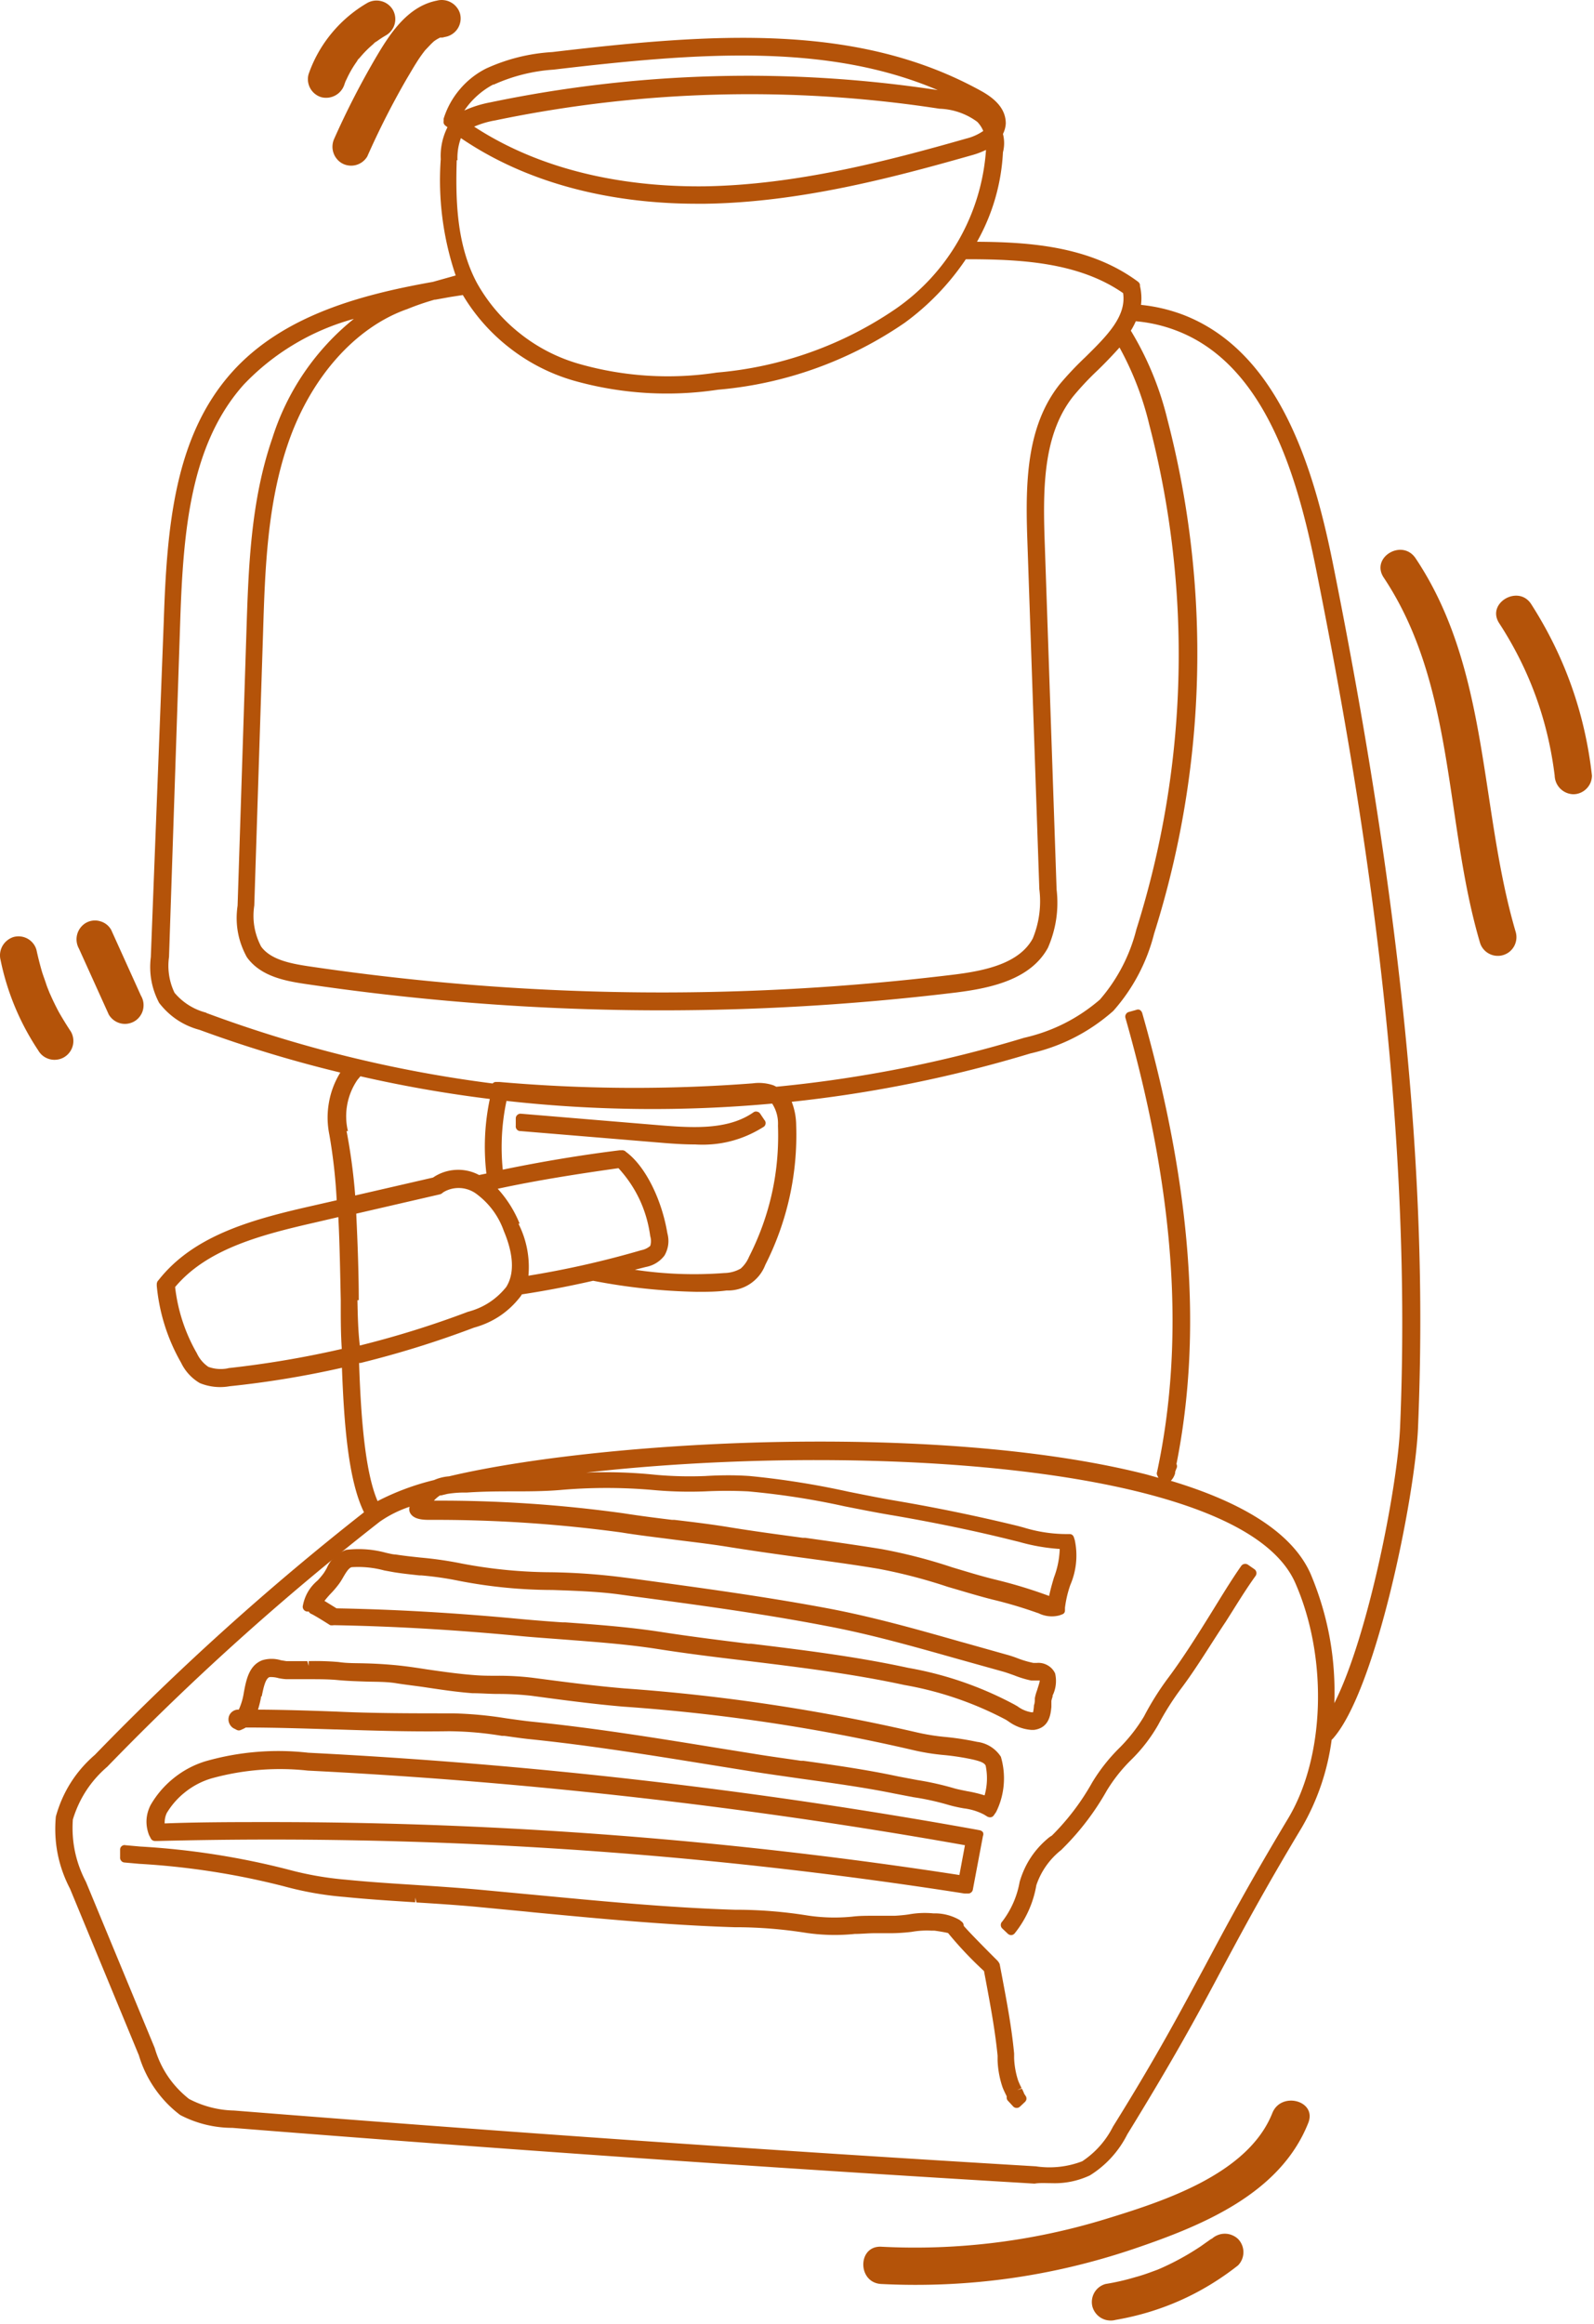 <svg width="223" height="325" fill="none" xmlns="http://www.w3.org/2000/svg"><path d="M147.151 305.264c1.859.063 3.63-.302 5.317-1.083a14.275 14.275 0 0 0 5.235-5.735c6.26-10.177 9.573-16.203 12.995-22.651 2.984-5.567 6.047-11.322 11.427-20.27a32.95 32.95 0 0 0 4.172-12.261l.125-.104c6.114-6.76 11.536-33.953 11.953-43.401.916-21.839.708-58.083-11.828-120.589-2.73-13.724-7.631-30.099-21.167-35.208a23.527 23.527 0 0 0-5.755-1.333 7.58 7.58 0 0 0-.146-2.651v-.188a.75.75 0 0 0-.271-.396l-.167-.125c-6.614-4.817-14.911-5.422-22.359-5.463a28.322 28.322 0 0 0 3.63-12.51 5.1 5.1 0 0 0 0-2.568c.235-.459.365-.943.396-1.459 0-1.734-1.042-3.213-3.401-4.526C120.021 3.17 99.87 4.608 77.265 7.28c-3.24.192-6.333.963-9.28 2.312a11.71 11.71 0 0 0-3.668 2.912 11.668 11.668 0 0 0-2.255 4.099v.312c-.047.276.042.5.271.667l.27.208a8.901 8.901 0 0 0-.942 4.464 41.441 41.441 0 0 0 2.089 16.265l-3.193.896c-9.885 1.755-20.958 4.63-28.135 12.662-8.006 8.968-9.073 21.562-9.51 34.765l-1.813 46.99c-.276 2.255.11 4.39 1.166 6.401 1.47 1.896 3.36 3.156 5.672 3.776a178.44 178.44 0 0 0 19.672 5.963 11.813 11.813 0 0 0-1.594 4.214c-.265 1.505-.24 3.01.068 4.505a75.778 75.778 0 0 1 1.02 9.136l-4.02.916c-8.344 1.901-16.083 4.172-20.86 10.198l-.145.167a.837.837 0 0 0-.146.479v.208a26.552 26.552 0 0 0 3.401 10.745 6.584 6.584 0 0 0 2.625 2.854 7.514 7.514 0 0 0 4.172.438 133.825 133.825 0 0 0 15.708-2.583c.292 7.921.896 15.744 3.084 20.208a374.072 374.072 0 0 0-37.646 33.911c-2.688 2.328-4.51 5.203-5.464 8.636-.323 3.557.334 6.922 1.985 10.094l9.635 23.296a16.163 16.163 0 0 0 2.224 4.631 16.117 16.117 0 0 0 3.552 3.708 15.78 15.78 0 0 0 7.297 1.797 5613.595 5613.595 0 0 0 112.229 7.797c.729-.125 1.542-.063 2.417-.063zM136.724 17.04c.354.37.635.797.833 1.271a7.17 7.17 0 0 1-2.375 1.063c-10.974 3.13-23.755 6.468-36.562 6.677-8.844.104-21.459-1.276-32.287-8.344a12.825 12.825 0 0 1 2.964-.875 174.175 174.175 0 0 1 30.989-3.6 174.53 174.53 0 0 1 31.141 1.97 9.395 9.395 0 0 1 5.297 1.838zm-67.636-5.213a24.115 24.115 0 0 1 8.344-2.089c20.104-2.375 38.188-3.776 53.766 2.86a176.496 176.496 0 0 0-31.36-1.938 176.619 176.619 0 0 0-31.208 3.646c-1.27.234-2.495.614-3.672 1.146a11.31 11.31 0 0 1 4.026-3.625h.104zM64 22.4a8 8 0 0 1 .479-3.089c11.115 7.573 24.047 9.177 32.995 9.177h1.187c13.099-.187 26.052-3.588 37.188-6.755a11.392 11.392 0 0 0 2.083-.77v.124a29.519 29.519 0 0 1-3.807 12.485 29.41 29.41 0 0 1-8.828 9.62 51.976 51.976 0 0 1-11.938 6.072 51.95 51.95 0 0 1-13.094 2.833A45.203 45.203 0 0 1 81.12 50.91a23.772 23.772 0 0 1-8.334-4.25 23.769 23.769 0 0 1-6.078-7.12c-2.854-5.36-2.98-11.656-2.812-17.14H64zM60.91 41.9L63 41.525l1.75-.271a26.58 26.58 0 0 0 6.625 7.453 26.49 26.49 0 0 0 8.89 4.515 47.875 47.875 0 0 0 20.167 1.271 54 54 0 0 0 13.677-2.984 54.437 54.437 0 0 0 12.458-6.375 35.57 35.57 0 0 0 8.553-8.886c7.421 0 15.703.355 22 4.735.5 3.27-2.313 6.026-5.297 8.969a46.33 46.33 0 0 0-3.547 3.75c-4.693 5.906-4.839 13.745-4.547 21.942l1.672 48.677a13.653 13.653 0 0 1-.917 6.901c-1.88 3.485-6.614 4.506-10.974 5.047-30.229 3.693-60.406 3.297-90.531-1.187-2.422-.375-5.136-.917-6.448-2.729-.943-1.808-1.26-3.724-.958-5.74l1.229-38.125c.27-8.86.583-18.036 3.505-26.505 3.151-9.198 9.427-16.245 16.682-18.77a36.55 36.55 0 0 1 3.818-1.313h.104zM31.963 191.31a5.076 5.076 0 0 1-2.812-.187 4.672 4.672 0 0 1-1.61-1.902 23.898 23.898 0 0 1-3.041-9.26c4.36-5.193 11.573-7.193 19.229-8.943l3.604-.838c.193 3.776.255 7.739.339 11.599v.583c0 2.083 0 4.172.145 6.255a138.987 138.987 0 0 1-15.958 2.693h.104zm-3.062-49.698a8.533 8.533 0 0 1-4.485-2.797 8.727 8.727 0 0 1-.77-5.005l1.562-46.802c.417-12.74 1.417-24.86 8.886-33.224a33.212 33.212 0 0 1 7.072-5.651 33.286 33.286 0 0 1 8.339-3.547 34.884 34.884 0 0 0-11.406 16.688c-3.047 8.822-3.339 18.166-3.63 27.218l-1.23 38.141c-.37 2.547.058 4.943 1.292 7.198 1.854 2.604 5.13 3.297 8.068 3.734 30.343 4.5 60.734 4.901 91.182 1.209 4.984-.625 10.432-1.855 12.828-6.256 1.13-2.614 1.537-5.328 1.208-8.156l-1.666-48.656c-.271-7.719-.167-15.078 4.026-20.333a40.194 40.194 0 0 1 3.354-3.568 62.44 62.44 0 0 0 3.089-3.214 43.048 43.048 0 0 1 4.171 10.823 127.47 127.47 0 0 1 2.36 53.172 127.397 127.397 0 0 1-4.172 17.365 23.818 23.818 0 0 1-5.109 9.823c-3.094 2.656-6.625 4.437-10.599 5.338a179 179 0 0 1-34.662 6.844l-.375-.188a6.294 6.294 0 0 0-2.901-.291c-11.823.906-23.64.843-35.453-.188h-.458a.597.597 0 0 0-.5.209 180.193 180.193 0 0 1-40.125-9.886h.104zm43.797 29.49a16.268 16.268 0 0 0-3.068-4.881c5.63-1.213 11.302-2.088 16.896-2.88 2.469 2.709 3.948 5.88 4.443 9.511.135.453.135.906 0 1.354a2.651 2.651 0 0 1-1.256.604 131.007 131.007 0 0 1-15.786 3.568 13.419 13.419 0 0 0-1.396-7.276h.167zm17.682 6.047a4.195 4.195 0 0 0 2.589-1.605c.552-.984.682-2.02.395-3.109-.812-4.839-3.13-9.406-5.755-11.344l-.167-.146a.743.743 0 0 0-.479-.104h-.291c-5.38.667-10.891 1.584-16.334 2.709a31.208 31.208 0 0 1 .521-9.615 183.93 183.93 0 0 0 37.167.375c.599.943.87 1.974.812 3.089.229 6.458-1.12 12.567-4.047 18.333a4.535 4.535 0 0 1-1.166 1.646 4.777 4.777 0 0 1-2.292.625c-4.193.317-8.36.166-12.516-.459l1.563-.395zm-41.708-19a8.996 8.996 0 0 1 1.333-7.157l.417-.5a180.39 180.39 0 0 0 18.104 3.172 32.309 32.309 0 0 0-.48 10.427l-1.02.209a6.165 6.165 0 0 0-3.276-.719 6.186 6.186 0 0 0-3.172 1.073l-10.886 2.505a81.88 81.88 0 0 0-1.208-9.01h.188zm1.52 23.651c0-3.797-.166-8.094-.354-12.099l11.74-2.709c.161-.057.302-.151.422-.271a4.163 4.163 0 0 1 1.172-.489 4.243 4.243 0 0 1 1.26-.109 4.13 4.13 0 0 1 1.24.276 4.16 4.16 0 0 1 1.104.635 10.943 10.943 0 0 1 3.708 5.089c.958 2.27 1.818 5.484.333 7.838-1.406 1.74-3.192 2.896-5.359 3.464a133.531 133.531 0 0 1-15.12 4.713c-.25-2.167-.291-4.255-.333-6.338h.187zm.23 8.781a137.734 137.734 0 0 0 15.89-4.943c2.693-.739 4.886-2.224 6.573-4.443l.125-.208c3.313-.5 6.672-1.151 9.969-1.901a84.711 84.711 0 0 0 14.495 1.547c1.416 0 2.812 0 4.172-.188a5.602 5.602 0 0 0 1.713-.208 5.506 5.506 0 0 0 1.573-.719 5.662 5.662 0 0 0 1.276-1.161 5.63 5.63 0 0 0 .859-1.5 40.091 40.091 0 0 0 4.318-19.521 9.262 9.262 0 0 0-.625-3.276 181.72 181.72 0 0 0 33.37-6.755c4.375-1 8.245-2.979 11.615-5.948a25.719 25.719 0 0 0 5.713-10.802 129.902 129.902 0 0 0 5.198-54.01 129.674 129.674 0 0 0-3.339-17.902 43.718 43.718 0 0 0-5.114-12.406c.265-.422.495-.86.693-1.318 1.906.167 3.755.584 5.546 1.256 12.511 4.671 17.037 20.291 19.667 33.37 5.984 29.822 13.703 74.703 11.761 120.025-.355 8.339-4.443 29.198-9.198 38.579.224-6.245-.875-12.25-3.292-18.016-2.401-5.526-9.031-9.906-19.583-13.078a2.42 2.42 0 0 0 .604-1.063v-.166c.052-.172.114-.339.187-.5a.695.695 0 0 0 0-.625c3.651-18.292 2.084-38.917-4.797-63.068a.812.812 0 0 0-.333-.422.598.598 0 0 0-.5 0l-1.047.292a.654.654 0 0 0-.401.323.637.637 0 0 0-.057.515c6.969 24.443 8.344 45.214 4.422 63.464a.632.632 0 0 0 0 .437l.187.396-1.625-.458c-12.932-3.297-29.489-4.61-45.76-4.61-20.292 0-40.146 2.084-51.865 4.86a6.43 6.43 0 0 0-2.088.521 35.328 35.328 0 0 0-7.901 2.942c-1.797-4.172-2.339-12.015-2.589-19.312h.188zm27.906 17.765a74.187 74.187 0 0 1 13.078 0c2.406.219 4.818.282 7.234.188 2.011-.099 4.021-.099 6.026 0 4.542.411 9.042 1.104 13.495 2.089 2.214.437 4.505.895 6.781 1.27 5.922 1.021 11.594 2.193 16.829 3.506l.77.187c1.87.537 3.776.87 5.714 1a12.274 12.274 0 0 1-.813 4.005c-.25.854-.5 1.709-.666 2.563l-.584-.209-.354-.125a66.114 66.114 0 0 0-6.359-1.895c-2.089-.5-4.172-1.146-6.261-1.771a73.158 73.158 0 0 0-9.864-2.547c-3.568-.583-7.193-1.083-10.719-1.583h-.354c-3.214-.438-6.844-.917-10.427-1.506-2.568-.416-5.193-.729-7.49-1h-.333c-2.23-.27-4.526-.562-6.776-.916a186.288 186.288 0 0 0-26.552-1.771 4.26 4.26 0 0 1 .854-.735h.167l.86-.208a15.26 15.26 0 0 1 1.957-.187h.73c2.088-.146 4.067-.167 6.255-.167 2.193 0 4.526 0 6.802-.188zm-51.89 85.136c-2.355-1.87-3.954-4.245-4.798-7.135l-9.614-23.209c-1.432-2.734-2.047-5.64-1.834-8.719.891-2.927 2.495-5.39 4.818-7.385a370.429 370.429 0 0 1 38.125-34.266 16.158 16.158 0 0 1 4.172-2.083 1.173 1.173 0 0 0 0 .708c.417 1.084 1.875 1.125 2.833 1.125 8.959-.036 17.88.547 26.76 1.756 2.417.395 4.964.687 7.194.979 2.234.291 4.859.583 7.385.979 3.479.562 7.005 1.062 10.531 1.542 3.526.479 7.297.979 10.906 1.588a73.81 73.81 0 0 1 9.677 2.521c2.089.604 4.172 1.25 6.256 1.776a61.271 61.271 0 0 1 6.135 1.813l.313.104a4.18 4.18 0 0 0 2.937.291l.333-.125c.287-.093.422-.286.422-.583v-.354c.136-1.094.386-2.156.75-3.193a10.387 10.387 0 0 0 .625-6.255l-.125-.396c-.114-.328-.343-.479-.687-.458h-.313a20.581 20.581 0 0 1-6.052-.922l-.771-.208a247.062 247.062 0 0 0-17.036-3.521c-2.234-.375-4.505-.839-6.698-1.276a116.09 116.09 0 0 0-13.786-2.188c-2.084-.146-4.167-.125-6.256 0a53.911 53.911 0 0 1-6.88-.167c-3.25-.338-6.5-.442-9.76-.312 24.422-2.776 56.745-2.547 77.979 2.854 11.76 3.005 18.917 7.24 21.25 12.62 4.568 10.427 4.172 24.401-1.125 33.057-5.443 9.073-8.531 14.849-11.511 20.438-3.38 6.255-6.572 12.349-12.89 22.484a12.62 12.62 0 0 1-4.297 4.839 12.795 12.795 0 0 1-6.484.708 5663.683 5663.683 0 0 1-112.188-7.802 14.141 14.141 0 0 1-6.297-1.625z" fill="#b45309"/><path d="M146.818 256.879c-2.047 1.651-3.437 3.734-4.172 6.26a12.7 12.7 0 0 1-2.437 5.547.654.654 0 0 0-.198.479.66.66 0 0 0 .198.479l.791.75a.743.743 0 0 0 .459.188.683.683 0 0 0 .479-.229 14.678 14.678 0 0 0 3.047-6.755 10.566 10.566 0 0 1 3.479-4.922l.312-.313a36.776 36.776 0 0 0 6.052-7.969 22.21 22.21 0 0 1 3.396-4.296 22.42 22.42 0 0 0 3.818-4.943c.937-1.766 2-3.448 3.193-5.047 2.229-2.964 4.172-6.255 6.255-9.365 1.333-2.083 2.693-4.359 4.172-6.401a.685.685 0 0 0 .104-.5.658.658 0 0 0-.292-.437l-.875-.61a.674.674 0 0 0-.515-.114.672.672 0 0 0-.443.286c-1.464 2.084-2.901 4.479-4.172 6.526-1.922 3.089-3.901 6.256-6.052 9.136a39.627 39.627 0 0 0-3.375 5.38 22.71 22.71 0 0 1-3.505 4.464 24.772 24.772 0 0 0-3.735 4.755 33.705 33.705 0 0 1-5.63 7.422l-.354.229zm-3.527 35.896a5.387 5.387 0 0 0-.333-.73l-.646.209.604-.292a10.557 10.557 0 0 1-.479-1.047 11.653 11.653 0 0 1-.562-3.104v-.667c-.334-3.588-1-7.093-1.625-10.432l-.396-2.083a1.779 1.779 0 0 0-.396-.563c-.964-.958-3.693-3.692-4.63-4.776a.73.73 0 0 0-.25-.562l-.339-.271a6.914 6.914 0 0 0-3.312-.917h-.354a12.531 12.531 0 0 0-3.443.146c-.651.094-1.302.156-1.958.188h-2.901c-1.042 0-2.084 0-3.068.125a25.142 25.142 0 0 1-6.255-.167 63.287 63.287 0 0 0-9.573-.797h-.521c-9.386-.292-18.771-1.208-28.052-2.083l-7.99-.75c-2.812-.25-5.672-.438-8.505-.625-3.255-.209-6.615-.417-9.927-.75a45.345 45.345 0 0 1-8.01-1.401 107.752 107.752 0 0 0-20.73-3.23l-2.088-.187a.577.577 0 0 0-.516.125.605.605 0 0 0-.234.479v1.083a.645.645 0 0 0 .146.48.63.63 0 0 0 .458.25l2.088.187a105.91 105.91 0 0 1 20.271 3.151c2.771.755 5.584 1.25 8.448 1.479 3.292.334 6.651.542 9.886.75v-.666l.166.687c2.75.167 5.589.354 8.339.604l7.01.672.98.104c9.197.875 18.77 1.792 28.218 2.084h.542c3.078.026 6.135.276 9.177.75 2.344.364 4.693.427 7.047.187.922 0 1.859-.104 2.838-.104h1.521a26.216 26.216 0 0 0 3.61-.187 12.051 12.051 0 0 1 2.776-.167h.416c.917.125 1.542.25 1.896.333a52.637 52.637 0 0 0 5.026 5.318l.292 1.547c.625 3.354 1.271 6.838 1.609 10.281v.646c.047 1.281.276 2.536.688 3.755.166.438.375.854.583 1.271v.167a.642.642 0 0 0 .188.479l.729.791a.66.66 0 0 0 .479.198.654.654 0 0 0 .479-.198l.667-.625c.229-.218.286-.479.166-.77l-.25-.375zM21.057 256.983c.125.286.339.432.646.437h.313c37.859-.958 75.5 1.49 112.916 7.344h.5a.63.63 0 0 0 .433-.151.634.634 0 0 0 .234-.391l1.417-7.51a.598.598 0 0 0 0-.5.682.682 0 0 0-.438-.292l-.542-.104a735.422 735.422 0 0 0-93.411-10.739 37.005 37.005 0 0 0-14.432 1.208 13.22 13.22 0 0 0-4.396 2.349 13.36 13.36 0 0 0-3.24 3.781c-.677 1.365-.744 2.755-.208 4.172l.208.396zm2.276-3.479a10.825 10.825 0 0 1 2.677-3 10.816 10.816 0 0 1 3.579-1.839 35.952 35.952 0 0 1 13.494-1.088 735.24 735.24 0 0 1 91.912 10.432l-.776 4.167a632.766 632.766 0 0 0-96.35-7.401c-4.921 0-9.91 0-14.832.187-.016-.51.078-.995.296-1.458zm83.61-96.896l-.605-.901a.654.654 0 0 0-.437-.271.585.585 0 0 0-.5.104c-3.422 2.38-8.052 2.214-12.911 1.818l-19.605-1.63a.653.653 0 0 0-.5.161.637.637 0 0 0-.229.469v1.062a.642.642 0 0 0 .146.5c.115.146.27.224.458.23l19.625 1.625c1.459.125 3.188.25 4.86.25 3.468.208 6.677-.62 9.614-2.48a.62.62 0 0 0 .245-.453.611.611 0 0 0-.161-.484z" fill="#b45309"/><path d="M32.88 241.759l.235.125a.652.652 0 0 0 .604 0l.23-.104c.15-.063.296-.141.437-.229 4.172 0 8.343.145 12.51.27h.146c5.172.167 10.432.334 15.77.25 2.485.021 4.954.235 7.402.646h.333c1.235.167 2.485.36 3.755.485 8.47.875 17.063 2.27 25.464 3.625l5.318.854c2.255.359 4.547.672 6.823 1.005 4.338.604 8.822 1.208 13.14 2.083l2.709.521c1.692.25 3.364.62 5.005 1.104.687.193 1.38.344 2.088.464.995.12 1.943.411 2.834.875l.437.271c.12.062.245.099.375.104a.626.626 0 0 0 .563-.313l.291-.416a10.493 10.493 0 0 0 1.068-3.808 10.67 10.67 0 0 0-.396-3.932 4.616 4.616 0 0 0-3.338-2.083 39.063 39.063 0 0 0-4.318-.672 30.476 30.476 0 0 1-4.172-.667 263.948 263.948 0 0 0-40.813-6.13c-4.463-.375-8.947-.979-12.932-1.5a39.313 39.313 0 0 0-5.005-.271c-1.063 0-2.083 0-3.234-.104-2.188-.167-4.485-.5-6.506-.792-1.354-.213-2.734-.421-4.171-.567a61.505 61.505 0 0 0-4.401-.271c-1.459-.042-2.521 0-3.776-.188a37.378 37.378 0 0 0-4.167-.125v.667l-.188-.667h-2.942l-.771-.125a4.475 4.475 0 0 0-2.589 0c-1.854.709-2.25 2.714-2.583 4.506a8.982 8.982 0 0 1-.708 2.401 1.353 1.353 0 0 0-.88.26 1.341 1.341 0 0 0-.522.76c-.083.349-.041.688.125 1.006.167.323.417.547.75.682zm3.068-4.693l.667.125c.25-1.208.5-2.458 1.083-2.687.432-.026.86.026 1.276.146.355.072.719.125 1.084.145h3.255c1.312 0 2.666 0 3.958.125 1.297.125 2.734.167 3.964.209 1.234.041 2.755 0 4.172.229 1.416.229 2.817.375 4.172.583 2.083.313 4.296.646 6.505.813 1.171 0 2.359.104 3.505.104a41.92 41.92 0 0 1 4.713.25c4.172.562 8.51 1.151 12.912 1.526a258.208 258.208 0 0 1 40.417 6.047c1.489.354 3 .599 4.526.729a34.51 34.51 0 0 1 3.984.625c1.021.25 1.542.437 1.75.833a8.764 8.764 0 0 1-.146 4.172 18.538 18.538 0 0 0-2.437-.583c-.605-.125-1.172-.229-1.714-.375a41.367 41.367 0 0 0-5.276-1.188l-2.646-.5c-4.401-.942-8.927-1.588-13.286-2.192h-.354c-2.089-.313-4.318-.605-6.443-.959l-5.323-.854c-8.339-1.354-16.995-2.755-25.61-3.63-1.25-.125-2.541-.313-3.88-.5a54.36 54.36 0 0 0-7.463-.688h-.417c-5.255 0-10.62 0-15.937-.25-3.355-.125-7.151-.25-10.865-.27.193-.625.344-1.256.458-1.901l-.666-.188.062.104zm7.24-11.739a.702.702 0 0 0 .395.354s.48.208 2.604 1.562c.167.032.334.032.5 0 8.219.146 16.688.625 25.76 1.485 2.084.208 4.318.354 6.464.521 4.297.333 8.76.645 13.14 1.333 4.381.687 8.568 1.187 12.761 1.687 7.177.875 14.599 1.797 21.714 3.339a48.018 48.018 0 0 1 14.203 4.859l.354.229a6.248 6.248 0 0 0 3.172 1.188h.417c2.083-.292 2.312-2.083 2.416-3.229v-.818c.037-.198.094-.391.167-.583v-.167a4.634 4.634 0 0 0 .354-3.104 2.505 2.505 0 0 0-1.042-1.125 2.535 2.535 0 0 0-1.5-.339h-.5a13.802 13.802 0 0 1-2.088-.604 15.9 15.9 0 0 0-1.688-.562l-5.776-1.625-.687-.188c-6.011-1.713-12.224-3.463-18.521-4.651-9.135-1.713-18.396-2.943-27.385-4.172l-1.813-.229a90.054 90.054 0 0 0-9.469-.646 68.287 68.287 0 0 1-12.515-1.213 51.797 51.797 0 0 0-5.735-.834c-1.166-.125-2.38-.25-3.547-.437-.375 0-.812-.125-1.312-.229a14.47 14.47 0 0 0-5.61-.417c-1.27.469-2.171 1.323-2.713 2.568-.146.25-.27.479-.417.687-.26.36-.546.698-.854 1.021-1.14.964-1.838 2.177-2.088 3.651 0 .104.02.203.062.302a.79.79 0 0 0 .188.245.714.714 0 0 0 .588.141zm3.228-2.651c.37-.396.72-.813 1.042-1.25.193-.271.36-.542.526-.834.375-.646.792-1.354 1.208-1.458a13.946 13.946 0 0 1 4.568.458l1.375.25c1.167.188 2.38.313 3.526.438h.25a45.04 45.04 0 0 1 5.339.771 68.876 68.876 0 0 0 13.036 1.27c3.042.105 6.255.209 9.24.605l1.812.25c8.927 1.192 18.167 2.421 27.24 4.171 6.151 1.146 12.323 2.902 18.307 4.589l6.511 1.818c.5.146 1 .333 1.479.5.776.312 1.578.557 2.401.729h1.187c0 .208-.146.604-.375 1.354a6.865 6.865 0 0 0-.312 1.104c0 .313 0 .646-.125 1.005a6.345 6.345 0 0 1-.125.98h-.188a4.452 4.452 0 0 1-1.984-.834l-.396-.229a49.514 49.514 0 0 0-14.911-5.156c-7.282-1.583-14.745-2.5-21.964-3.375h-.396c-4.047-.5-8.213-1.021-12.26-1.651-4.485-.688-8.99-1.021-13.35-1.334h-.395a244.399 244.399 0 0 1-6.005-.479c-9.052-.854-17.438-1.333-25.594-1.479l-1.688-1.042c.318-.411.662-.802 1.021-1.171zm1.402-199.86c.297.172.62.282.958.323a2.6 2.6 0 0 0 1.927-.505c.276-.208.5-.458.678-.755a113.261 113.261 0 0 1 5.526-10.87c.463-.77.9-1.542 1.38-2.292.364-.583.76-1.146 1.187-1.687l.834-.88.375-.355c.104-.104-.167 0 0 0 .28-.213.578-.39.895-.541h.313l.63-.146a2.57 2.57 0 0 0 .906-.458 2.603 2.603 0 0 0 .995-1.734c.047-.345.021-.683-.067-1.016a2.515 2.515 0 0 0-.474-.896 2.525 2.525 0 0 0-.771-.657 2.58 2.58 0 0 0-.959-.322 2.645 2.645 0 0 0-1.01.057c-3.964.77-6.401 4.338-8.339 7.594a114.082 114.082 0 0 0-6.052 11.74 2.7 2.7 0 0 0-.234.942c-.02.328.02.646.12.963.099.313.245.6.453.855.203.26.443.474.73.64zm.375-11.031c.041-.146.099-.287.166-.417a.664.664 0 0 0-.104.188l.271-.63c-.068.145-.12.291-.167.442a14.719 14.719 0 0 1 1.75-3.026l-.229.25.396-.52-.167.27a15.218 15.218 0 0 1 2.36-2.38l-.297.188.547-.417-.25.23c.495-.381 1.015-.73 1.562-1.043a2.54 2.54 0 0 0 .75-.682c.209-.276.354-.578.438-.911a2.645 2.645 0 0 0-.271-1.974 2.676 2.676 0 0 0-.682-.75 2.549 2.549 0 0 0-.912-.438 2.641 2.641 0 0 0-1.974.25 18.636 18.636 0 0 0-5 4.25 18.451 18.451 0 0 0-3.213 5.719 2.629 2.629 0 0 0 .906 2.75c.27.213.573.37.906.463a2.687 2.687 0 0 0 1.964-.27c.302-.167.557-.386.77-.651.22-.266.376-.568.48-.891zM207.03 131.743c.089.334.245.641.458.912.214.271.469.495.771.661.302.172.62.276.964.318.343.042.682.021 1.015-.073.334-.094.636-.245.912-.458.271-.214.489-.474.661-.771a2.65 2.65 0 0 0 .245-1.984c-5.109-17.329-3.609-36.724-14.016-52.287-1.859-2.77-6.26-.167-4.505 2.63 10.094 15.078 8.531 34.183 13.495 51.052zm2.688-44.63c4.244 6.51 6.833 13.625 7.781 21.339a2.684 2.684 0 0 0 2.604 2.604c.344 0 .677-.068.995-.203a2.654 2.654 0 0 0 1.411-1.406 2.72 2.72 0 0 0 .203-.995c-.968-8.651-3.796-16.636-8.489-23.964-1.771-2.797-6.297-.187-4.505 2.625zm-26.693 209.729c1.25-3.109-3.797-4.463-5.026-1.38-3.422 8.615-15.416 12.391-23.422 14.849a91.006 91.006 0 0 1-31.286 3.839c-3.354-.167-3.354 5.047 0 5.213 12.073.599 23.839-1.036 35.292-4.901 9.526-3.229 20.5-7.672 24.442-17.62zm-14.183 16.641l-.88.625c-.604.396-1.229.792-1.833 1.146a36.67 36.67 0 0 1-3.755 1.922l-.438.187-1.021.375c-.687.25-1.375.479-2.083.667-1.37.411-2.76.729-4.172.958a2.652 2.652 0 0 0-.911.458 2.614 2.614 0 0 0-.98 1.74 2.6 2.6 0 0 0 .073 1.016 2.685 2.685 0 0 0 1.235 1.552c.297.166.614.276.953.317.338.047.672.032 1.005-.057 6.365-1.088 12.089-3.635 17.167-7.63a2.645 2.645 0 0 0 0-3.693 2.687 2.687 0 0 0-.854-.541 2.589 2.589 0 0 0-.995-.193c-.344 0-.672.062-.99.193a2.622 2.622 0 0 0-.854.541c.146-.187-.583.375-.667.417zM5.333 146.848c.172.302.391.562.667.781.276.213.583.37.917.463.338.094.682.12 1.026.078a2.594 2.594 0 0 0 1.76-.989 2.629 2.629 0 0 0 .219-2.922 50.677 50.677 0 0 1-1.672-2.714c-.27-.5-.52-1-.77-1.52-.25-.521-.23-.5-.355-.771l-.208-.459-.188-.479a8.957 8.957 0 0 1-.291-.791c-.084-.271-.355-1.006-.521-1.506a44.515 44.515 0 0 1-.813-3.187 2.565 2.565 0 0 0-.458-.906 2.663 2.663 0 0 0-.766-.662 2.623 2.623 0 0 0-1.968-.25c-.329.099-.63.261-.896.474a2.668 2.668 0 0 0-.938 2.74 35.621 35.621 0 0 0 5.255 12.62zm8.719-18.021a2.535 2.535 0 0 0-2.089.25 2.67 2.67 0 0 0-.917 3.567l4.172 9.219a2.653 2.653 0 0 0 1.563 1.208c.51.141 1.02.125 1.526-.041a2.527 2.527 0 0 0 1.24-.886c.322-.422.5-.901.53-1.427a2.555 2.555 0 0 0-.353-1.484l-4.172-9.219a2.528 2.528 0 0 0-1.5-1.187z" fill="#b45309"/></svg>